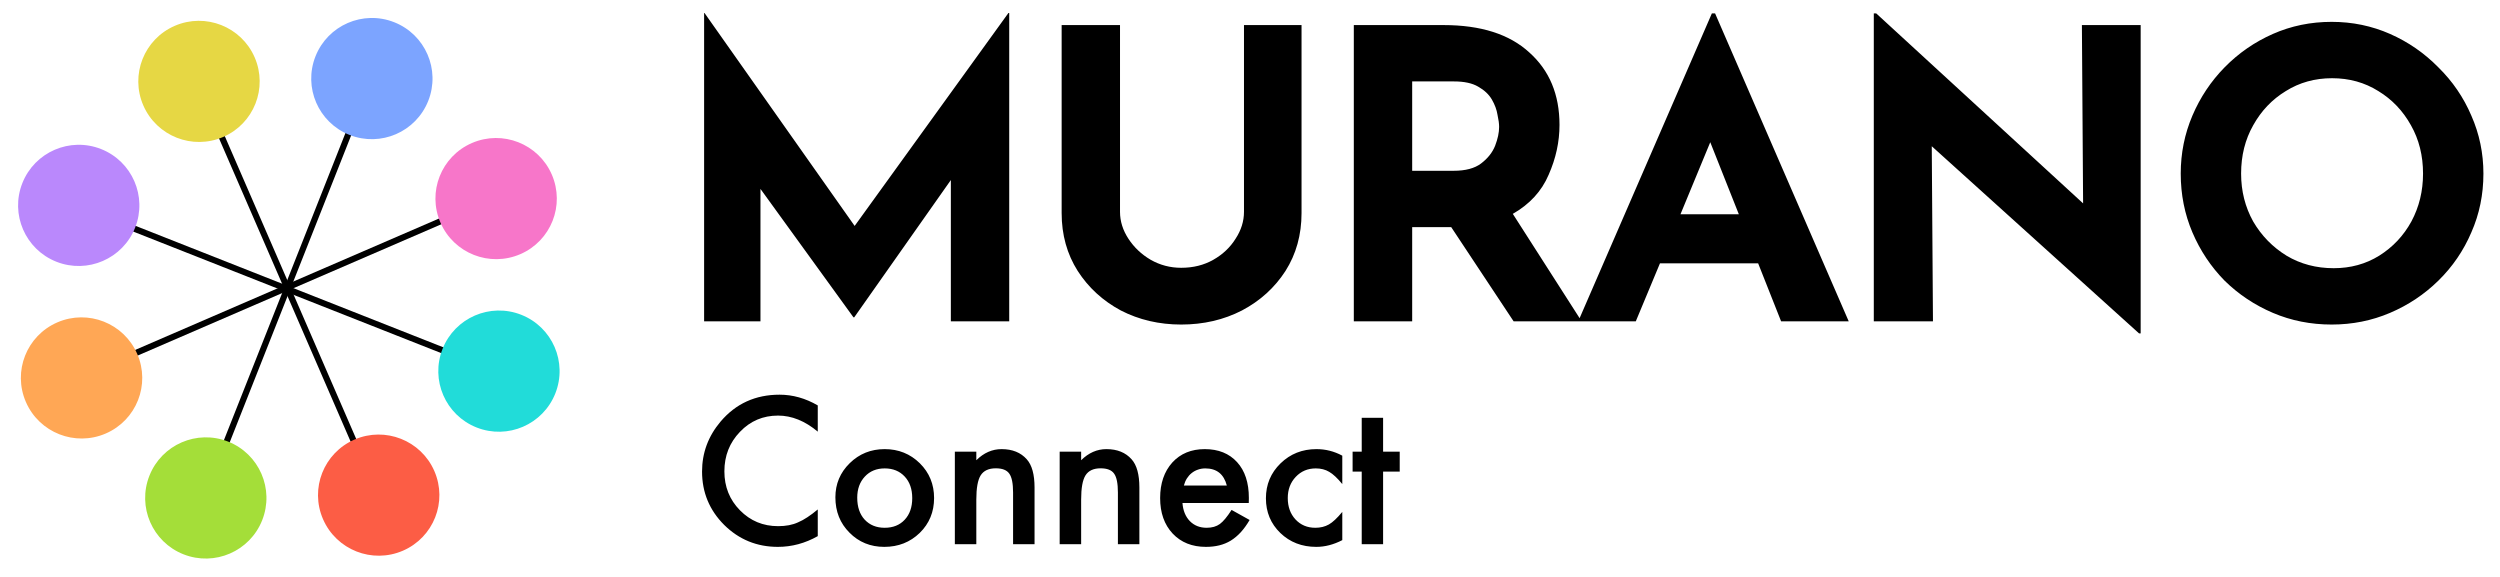 <svg width="490" height="113" viewBox="0 0 490 113" fill="none" xmlns="http://www.w3.org/2000/svg">
<line y1="-0.605" x2="76.959" y2="-0.605" transform="matrix(0.368 -0.93 0.93 0.367 41.687 95.122)" stroke="black" stroke-width="1.211"/>
<ellipse rx="11.878" ry="11.884" transform="matrix(0.368 -0.93 0.93 0.367 72.888 15.401)" fill="#7CA4FF"/>
<ellipse rx="11.878" ry="11.884" transform="matrix(0.368 -0.93 0.93 0.367 40.338 97.599)" fill="#A4DE39"/>
<line y1="-0.605" x2="77.068" y2="-0.605" transform="matrix(0.918 -0.397 0.398 0.917 18.695 73.276)" stroke="black" stroke-width="1.211"/>
<ellipse rx="11.883" ry="11.879" transform="matrix(0.918 -0.397 0.399 0.917 97.241 38.923)" fill="#F776C9"/>
<ellipse rx="11.883" ry="11.879" transform="matrix(0.918 -0.397 0.399 0.917 15.985 74.076)" fill="#FFA755"/>
<line y1="-0.605" x2="76.963" y2="-0.605" transform="matrix(-0.398 -0.917 0.918 -0.397 73.423 94.342)" stroke="black" stroke-width="1.211"/>
<ellipse rx="11.879" ry="11.883" transform="matrix(-0.399 -0.917 0.918 -0.397 39.002 15.953)" fill="#E6D744"/>
<ellipse rx="11.879" ry="11.883" transform="matrix(-0.399 -0.917 0.918 -0.397 74.225 97.046)" fill="#FC5D45"/>
<line y1="-0.605" x2="77.072" y2="-0.605" transform="matrix(-0.93 -0.367 0.368 -0.93 95.312 71.396)" stroke="black" stroke-width="1.211"/>
<ellipse rx="11.884" ry="11.878" transform="matrix(-0.93 -0.367 0.368 -0.93 15.432 40.257)" fill="#BA88FC"/>
<ellipse rx="11.884" ry="11.878" transform="matrix(-0.93 -0.367 0.368 -0.93 97.794 72.743)" fill="#21DCD9"/>
<path d="M138.006 62.98V2.548H138.085L167.512 44.282L197.649 2.548H197.807V62.98H186.367V35.289L167.433 62.191H167.275L149.051 37.024V62.98H138.006ZM219.522 41.521C219.522 43.362 220.074 45.124 221.178 46.807C222.283 48.49 223.729 49.858 225.517 50.909C227.358 51.961 229.357 52.487 231.513 52.487C233.88 52.487 235.984 51.961 237.825 50.909C239.666 49.858 241.112 48.49 242.164 46.807C243.268 45.124 243.821 43.362 243.821 41.521V4.915H255.102V41.758C255.102 46.018 254.05 49.805 251.947 53.118C249.843 56.379 247.003 58.956 243.426 60.85C239.85 62.691 235.879 63.611 231.513 63.611C227.2 63.611 223.256 62.691 219.679 60.85C216.155 58.956 213.342 56.379 211.238 53.118C209.134 49.805 208.082 46.018 208.082 41.758V4.915H219.522V41.521ZM282.94 4.915C290.251 4.915 295.853 6.703 299.745 10.28C303.689 13.803 305.662 18.537 305.662 24.48C305.662 27.794 304.952 31.055 303.531 34.263C302.164 37.471 299.823 40.022 296.51 41.916L310.001 62.98H296.668L284.439 44.519H276.787V62.98H265.347V4.915H282.94ZM284.913 33.474C287.227 33.474 289.015 33.001 290.277 32.054C291.592 31.055 292.513 29.898 293.039 28.583C293.565 27.215 293.828 25.979 293.828 24.875C293.828 24.244 293.722 23.455 293.512 22.508C293.354 21.509 292.986 20.509 292.408 19.51C291.829 18.511 290.935 17.669 289.725 16.985C288.568 16.302 286.99 15.96 284.992 15.96H276.787V33.474H284.913ZM309.334 62.98L335.526 2.627H336.157L362.35 62.98H349.096L344.599 51.619H325.349L320.615 62.98H309.334ZM329.373 41.995H340.812L335.211 27.873L329.373 41.995ZM419.254 65.347L378.625 28.662L378.861 62.98H367.264V2.627H367.737L408.288 39.864L408.052 4.915H419.57V65.347H419.254ZM427.423 34.026C427.423 30.029 428.186 26.242 429.711 22.666C431.236 19.089 433.34 15.934 436.022 13.198C438.757 10.411 441.913 8.228 445.489 6.65C449.066 5.073 452.905 4.284 457.008 4.284C461.058 4.284 464.871 5.073 468.447 6.65C472.024 8.228 475.179 10.411 477.914 13.198C480.702 15.934 482.858 19.089 484.384 22.666C485.961 26.242 486.75 30.029 486.75 34.026C486.75 38.129 485.961 41.968 484.384 45.545C482.858 49.121 480.702 52.277 477.914 55.012C475.179 57.694 472.024 59.798 468.447 61.323C464.871 62.849 461.058 63.611 457.008 63.611C452.905 63.611 449.066 62.849 445.489 61.323C441.913 59.798 438.757 57.694 436.022 55.012C433.34 52.277 431.236 49.121 429.711 45.545C428.186 41.968 427.423 38.129 427.423 34.026ZM439.257 34.026C439.257 37.445 440.046 40.574 441.624 43.414C443.254 46.202 445.437 48.437 448.172 50.12C450.907 51.751 453.984 52.566 457.402 52.566C460.716 52.566 463.687 51.751 466.317 50.12C468.999 48.437 471.103 46.202 472.629 43.414C474.154 40.574 474.916 37.445 474.916 34.026C474.916 30.502 474.128 27.347 472.55 24.559C470.972 21.719 468.842 19.484 466.159 17.853C463.477 16.17 460.453 15.329 457.087 15.329C453.721 15.329 450.696 16.17 448.014 17.853C445.332 19.484 443.202 21.719 441.624 24.559C440.046 27.347 439.257 30.502 439.257 34.026Z" fill="black"/>
<path d="M160.281 79.463V84.602C157.774 82.504 155.18 81.455 152.498 81.455C149.544 81.455 147.055 82.516 145.032 84.639C142.996 86.749 141.979 89.331 141.979 92.385C141.979 95.401 142.996 97.945 145.032 100.018C147.068 102.091 149.563 103.128 152.517 103.128C154.044 103.128 155.341 102.88 156.409 102.383C157.004 102.135 157.619 101.8 158.252 101.378C158.897 100.956 159.574 100.447 160.281 99.851V105.083C157.799 106.486 155.192 107.187 152.461 107.187C148.353 107.187 144.846 105.753 141.941 102.886C139.049 99.994 137.603 96.506 137.603 92.422C137.603 88.76 138.813 85.495 141.234 82.628C144.213 79.115 148.067 77.359 152.796 77.359C155.378 77.359 157.873 78.06 160.281 79.463ZM163.736 97.468C163.736 94.849 164.673 92.62 166.547 90.783C168.421 88.946 170.705 88.028 173.399 88.028C176.105 88.028 178.401 88.952 180.288 90.802C182.15 92.651 183.081 94.923 183.081 97.617C183.081 100.335 182.144 102.613 180.269 104.45C178.383 106.275 176.068 107.187 173.324 107.187C170.606 107.187 168.328 106.256 166.491 104.394C164.654 102.557 163.736 100.248 163.736 97.468ZM168.018 97.542C168.018 99.354 168.502 100.788 169.47 101.843C170.463 102.911 171.773 103.444 173.399 103.444C175.037 103.444 176.347 102.917 177.328 101.862C178.308 100.807 178.799 99.398 178.799 97.635C178.799 95.873 178.308 94.464 177.328 93.409C176.335 92.341 175.025 91.807 173.399 91.807C171.798 91.807 170.501 92.341 169.508 93.409C168.515 94.476 168.018 95.854 168.018 97.542ZM187.15 88.53H191.358V90.206C192.822 88.754 194.473 88.028 196.31 88.028C198.421 88.028 200.065 88.692 201.244 90.02C202.262 91.15 202.771 92.993 202.771 95.55V106.666H198.563V96.537C198.563 94.749 198.315 93.514 197.819 92.831C197.334 92.136 196.453 91.789 195.175 91.789C193.784 91.789 192.798 92.248 192.214 93.167C191.643 94.073 191.358 95.655 191.358 97.915V106.666H187.15V88.53ZM207.696 88.53H211.904V90.206C213.369 88.754 215.02 88.028 216.857 88.028C218.967 88.028 220.612 88.692 221.791 90.02C222.809 91.15 223.318 92.993 223.318 95.55V106.666H219.11V96.537C219.11 94.749 218.862 93.514 218.365 92.831C217.881 92.136 217 91.789 215.721 91.789C214.331 91.789 213.344 92.248 212.761 93.167C212.19 94.073 211.904 95.655 211.904 97.915V106.666H207.696V88.53ZM244.758 98.585H231.762C231.874 100.074 232.358 101.26 233.214 102.141C234.071 103.01 235.17 103.444 236.51 103.444C237.553 103.444 238.415 103.196 239.098 102.7C239.768 102.203 240.532 101.285 241.388 99.944L244.926 101.918C244.38 102.849 243.803 103.649 243.194 104.319C242.586 104.977 241.935 105.524 241.239 105.958C240.544 106.38 239.793 106.69 238.986 106.889C238.18 107.088 237.305 107.187 236.361 107.187C233.655 107.187 231.483 106.318 229.844 104.58C228.206 102.83 227.387 100.509 227.387 97.617C227.387 94.749 228.181 92.428 229.77 90.653C231.371 88.903 233.494 88.028 236.138 88.028C238.806 88.028 240.917 88.878 242.468 90.579C244.007 92.267 244.777 94.606 244.777 97.598L244.758 98.585ZM240.457 95.159C239.874 92.924 238.465 91.807 236.231 91.807C235.722 91.807 235.244 91.888 234.797 92.049C234.35 92.198 233.941 92.422 233.568 92.72C233.208 93.005 232.898 93.353 232.637 93.762C232.377 94.172 232.178 94.638 232.041 95.159H240.457ZM263.089 89.312V94.879C262.134 93.713 261.277 92.912 260.52 92.478C259.775 92.031 258.9 91.807 257.895 91.807C256.318 91.807 255.009 92.36 253.966 93.465C252.923 94.569 252.402 95.953 252.402 97.617C252.402 99.317 252.905 100.714 253.91 101.806C254.928 102.898 256.225 103.444 257.802 103.444C258.807 103.444 259.695 103.227 260.464 102.793C261.209 102.371 262.084 101.551 263.089 100.335V105.865C261.389 106.746 259.688 107.187 257.988 107.187C255.182 107.187 252.836 106.281 250.95 104.468C249.063 102.644 248.12 100.378 248.12 97.672C248.12 94.966 249.075 92.683 250.987 90.82C252.899 88.959 255.245 88.028 258.025 88.028C259.812 88.028 261.501 88.456 263.089 89.312ZM271.087 92.44V106.666H266.897V92.44H265.11V88.53H266.897V81.883H271.087V88.53H274.345V92.44H271.087Z" fill="black"/>
</svg>
